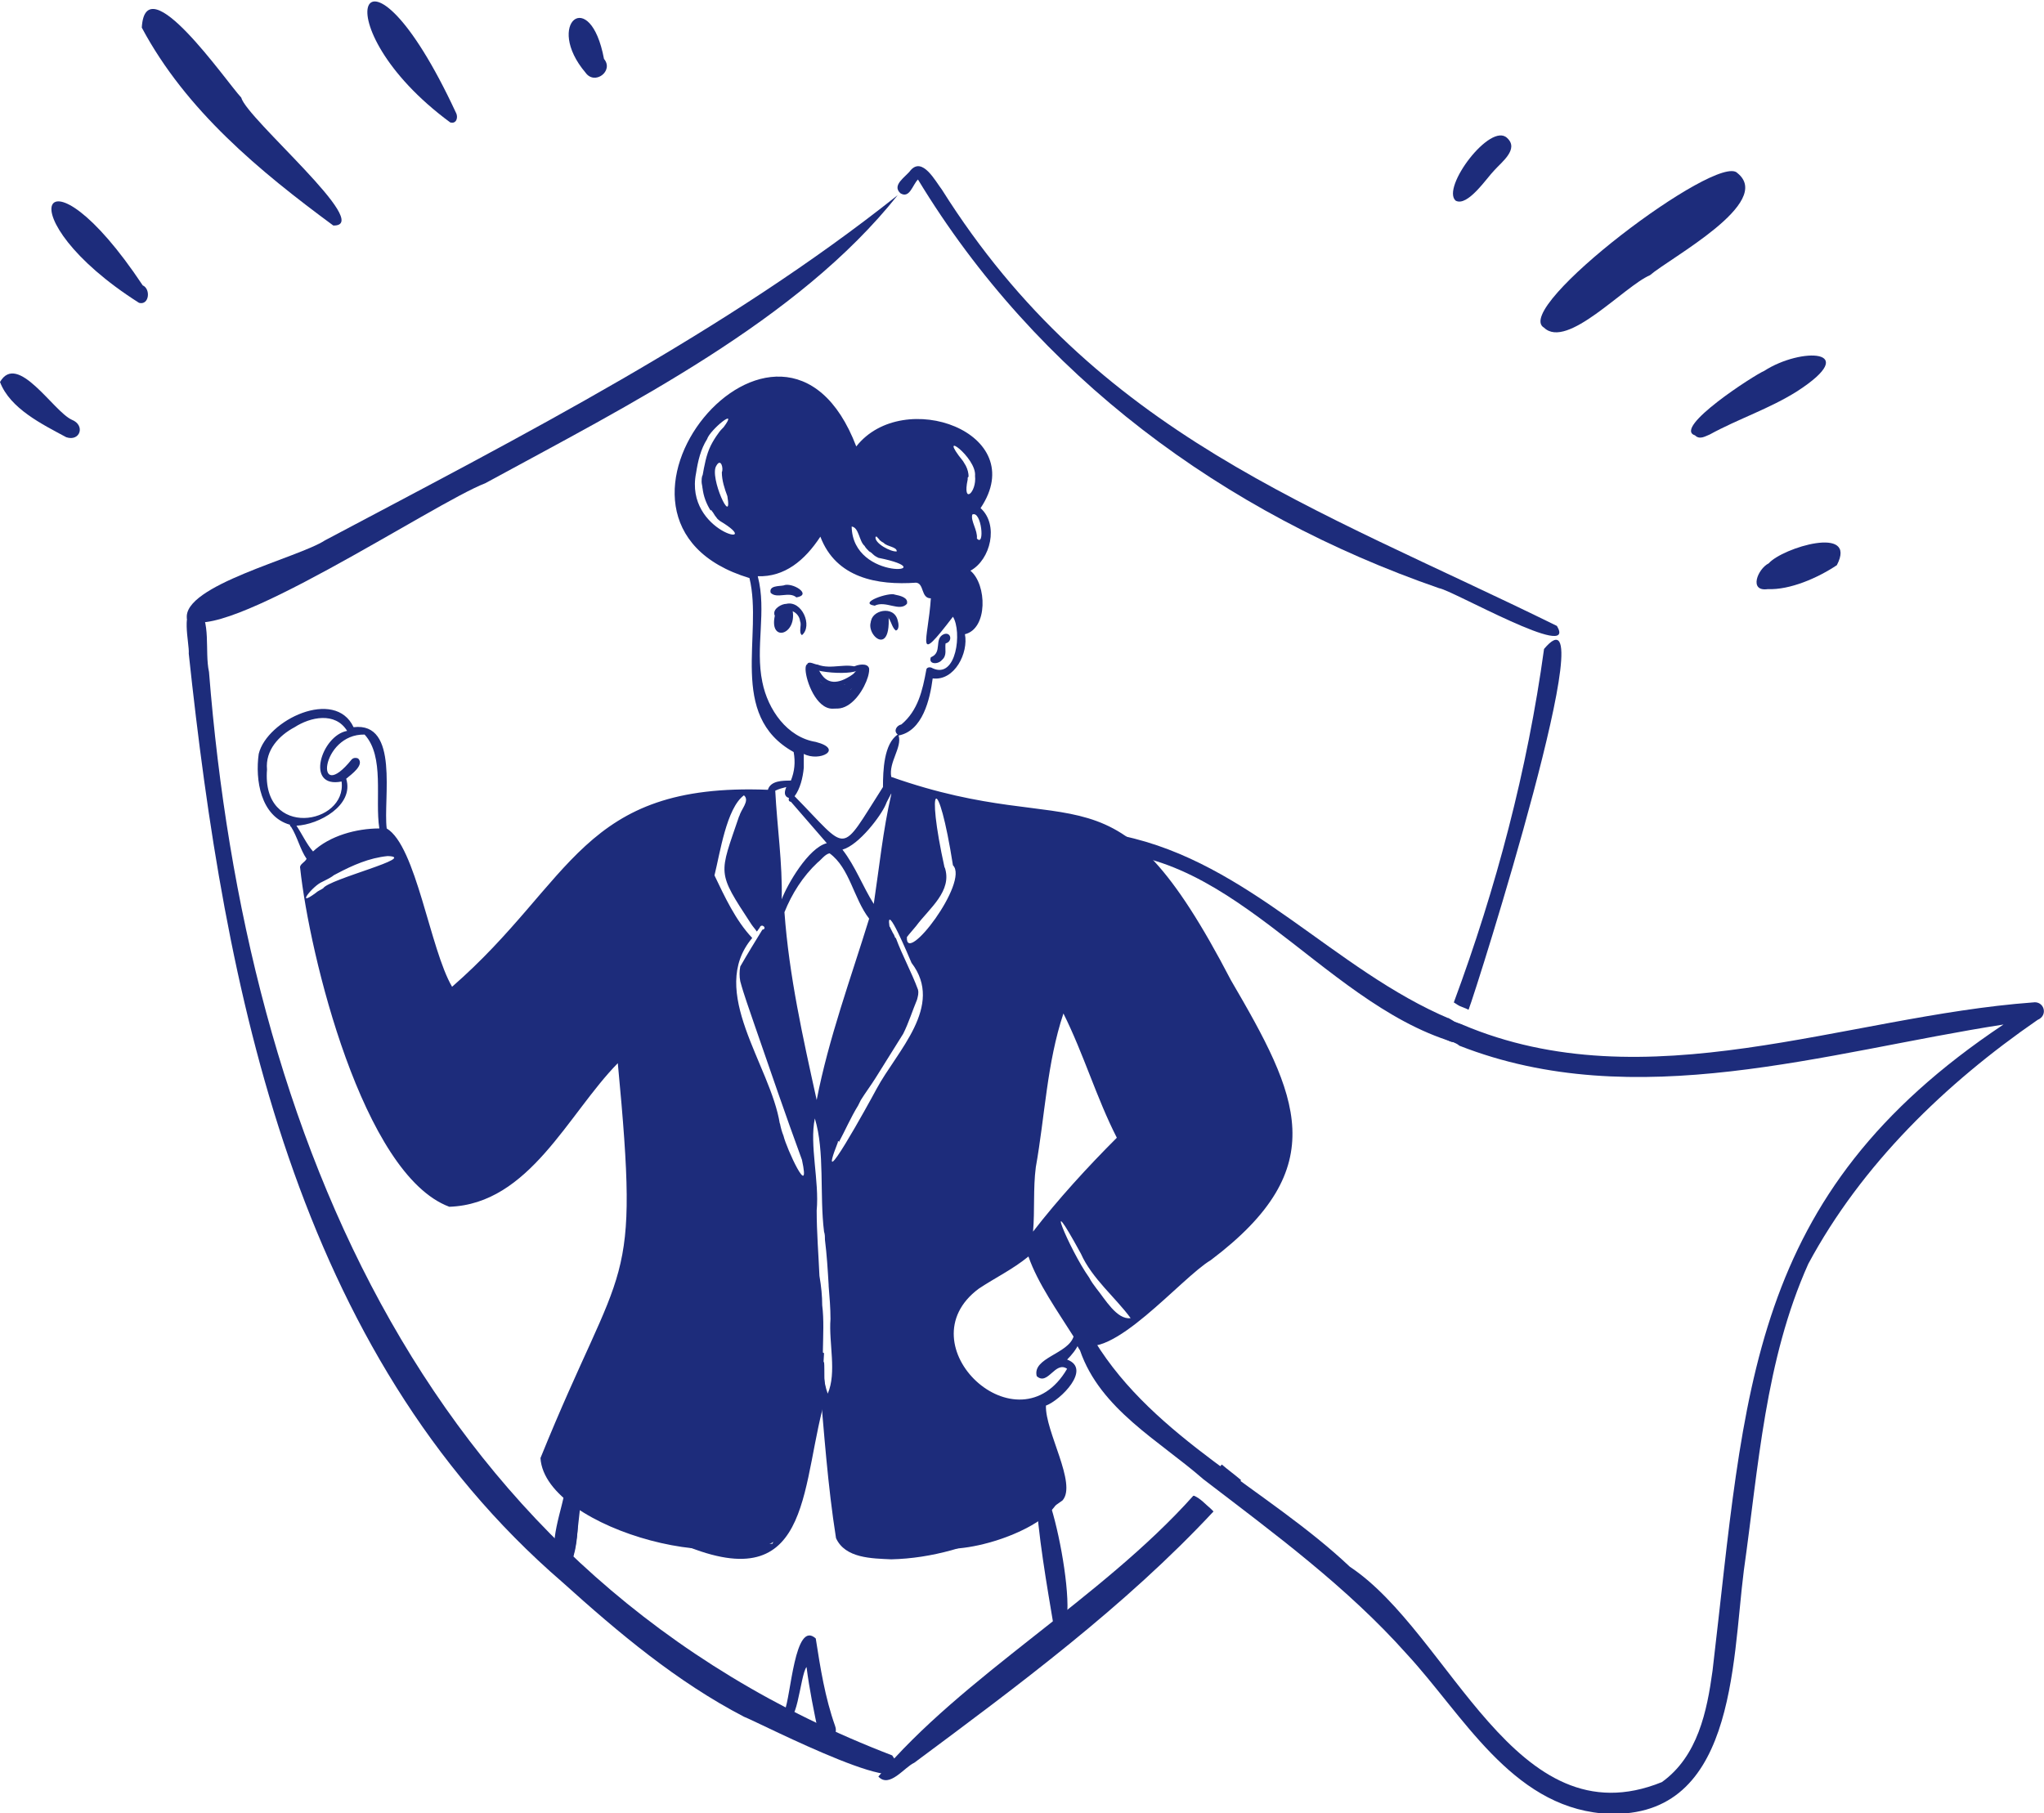 <?xml version="1.0" encoding="UTF-8"?>
<svg xmlns="http://www.w3.org/2000/svg" xmlns:xlink="http://www.w3.org/1999/xlink" version="1.1" id="Layer_1" x="0px" y="0px" viewBox="0 0 222 197" style="enable-background:new 0 0 222 197;" xml:space="preserve">
<style type="text/css">
	.st0{fill:#1D2C7B;}
</style>
<path class="st0" d="M20.3,67.2c-0.5-3.6,12.1-6.6,15-8.5C56.8,47.3,78.9,36,97.5,21.2C86.7,34.8,68.3,44,52.7,52.5  C47.2,54.6,23.6,70.4,20.3,67.2z"></path>
<path class="st0" d="M96.9,190.7c4.4,6.2-14.5-3.6-16.1-4.2c-7.3-3.8-13.6-9.1-19.7-14.6C32,146.8,24.4,107.5,20.5,71  c0.1-1.1-1-5,0.9-5.2c1.6,1.7,0.8,4.9,1.3,7.2C26.7,123.5,46.6,171.4,96.9,190.7L96.9,190.7z"></path>
<path class="st0" d="M95.4,193c9.1-10.9,24.2-19.3,34.2-30.5c0,0,0.1,0,0.1,0l0,0h0h0c0.7,0.3,1.2,0.9,1.8,1.4c0,0,0,0,0,0  c0.1,0.1,0.2,0.2,0.3,0.3c-9.6,10.3-21.2,18.9-32.5,27.3C98.2,192,96.6,194.3,95.4,193L95.4,193z"></path>
<path class="st0" d="M133.2,162.5c-0.1-0.1-0.2-0.2-0.3-0.2c0,0,0,0,0,0h0v0c-0.6-0.5-1.2-0.9-1.8-1.4c0.5-0.6,1.1-1.2,1.6-1.8  c0.7,0.6,1.4,1.1,2.1,1.7C134.3,161.4,133.8,162,133.2,162.5C133.2,162.6,133.2,162.6,133.2,162.5z"></path>
<path class="st0" d="M158.1,113.3c-0.1-0.1-0.3-0.1-0.4-0.1c0,0,0,0,0,0c-0.4-0.1-0.8-0.4-1.2-0.5c0.3-0.7,0.5-1.4,0.8-2.1  c0,0,0.1,0,0.1,0.1c0,0,0,0,0,0c0.2,0.1,0.3,0.2,0.5,0.3h0c0.3,0.1,0.5,0.2,0.8,0.3c0,0,0,0,0,0c0.1,0,0.2,0.1,0.2,0.1  c-0.2,0.7-0.5,1.3-0.7,2C158.3,113.3,158.2,113.3,158.1,113.3L158.1,113.3z"></path>
<path class="st0" d="M158.8,109.4c-0.3-0.1-0.6-0.3-0.9-0.5c4.6-12.4,8-25.3,9.8-38.4c6.9-8.2-7.3,36.9-8.2,39.2  C159.3,109.6,159.1,109.5,158.8,109.4L158.8,109.4z"></path>
<path class="st0" d="M169.1,68c2.3,3.9-11.4-3.9-12.8-4.1c-23.4-8.1-43.7-23.1-56.6-44.4c-0.6,0.6-0.9,2.1-1.9,1.5  c-1-0.9,0.6-1.8,1.1-2.5c1.3-1.5,2.7,1.2,3.4,2.1C119.1,47.3,142.7,55,169.1,68z"></path>
<path class="st0" d="M158.1,21.8c-1.6-1.4,3.8-8.6,5.6-6.8c1.3,1.2-0.6,2.6-1.4,3.5C161.5,19.3,159.4,22.5,158.1,21.8L158.1,21.8z"></path>
<path class="st0" d="M167.7,35.6c-3.6-2.1,18.9-19.1,21-16.8c4,3.2-7.3,9.2-9.5,11.1C176.4,31.1,170.2,38,167.7,35.6L167.7,35.6z"></path>
<path class="st0" d="M184.1,47.3c-2.5-0.8,6.5-6.6,7.5-7c4-2.6,10.7-2.4,3.6,2.2c-3,1.9-6.4,3-9.5,4.7  C185.2,47.4,184.6,47.8,184.1,47.3z"></path>
<path class="st0" d="M192,64c-2.1,0.3-1.1-2.2,0.1-2.8c1.5-1.7,9.7-4.2,7.4,0.2C197.4,62.8,194.4,64.1,192,64z"></path>
<path class="st0" d="M19.1,4.9C19.1,4.9,19.2,4.9,19.1,4.9c0-0.1-0.1-0.2-0.2-0.3C19,4.8,19.1,4.8,19.1,4.9L19.1,4.9z M36.2,24.5  C28.2,18.6,20.2,12,15.4,3c0.4-6.9,9.2,5.9,10.8,7.6C26.8,12.9,40.7,24.6,36.2,24.5L36.2,24.5z"></path>
<path class="st0" d="M20.3,8.6c-0.7-1.2-4.6-4.9-1.7-5.2c1.5,1.1,3,2.8,3.6,4.5C22.1,8.9,20.8,9.3,20.3,8.6z"></path>
<path class="st0" d="M48.9,13.3c-14.4-10.6-9.5-22.8,0.6-1.1C49.8,12.7,49.6,13.5,48.9,13.3z"></path>
<path class="st0" d="M63.6,7.9c-4.5-5.3,0.5-9.5,2-1.5C66.7,7.7,64.6,9.3,63.6,7.9z"></path>
<path class="st0" d="M15.1,32.9C0.3,23.5,4.6,14.6,15.5,31C16.4,31.4,16.2,33.2,15.1,32.9z"></path>
<path class="st0" d="M7.2,47.5c-2.6-1.4-6.1-3.1-7.2-6c1.9-3.3,5.8,3.2,7.8,4.1C9.3,46.2,8.7,48,7.2,47.5L7.2,47.5z"></path>
<path class="st0" d="M102.5,68.9c0.8-0.3,1,0.8,0.2,1c-0.1,0.6,0.2,1.3-0.4,1.8c-0.4,0.5-1.5,0.5-1.2-0.3  C102.4,70.9,101.4,69.4,102.5,68.9L102.5,68.9z"></path>
<path class="st0" d="M97.2,64.6c0.5,0.1,1.5,0.3,1.3,1c-0.8,0.9-2.3-0.4-3.5,0.2h0l0,0C93.1,65.5,96.6,64.3,97.2,64.6L97.2,64.6z"></path>
<path class="st0" d="M85.1,63.6c0.9-0.4,3.2,1,1.4,1.3c-0.8-0.7-2.1,0.2-2.8-0.5C83.5,63.6,84.6,63.7,85.1,63.6z"></path>
<path class="st0" d="M85.4,65.6c1.7-0.4,2.9,2.4,1.7,3.4c-0.4-0.3,0-1.1-0.2-1.5c-0.1-1-1.3-1.6-2.1-0.9c0,0.4-0.7,0.5-0.7,0.1  C84,66.1,84.9,65.6,85.4,65.6z"></path>
<path class="st0" d="M86.1,66.4c0.4,2.7-2.7,3.4-1.9,0.3c0.2-0.4,0.6-1.1,1.1-0.8C85.6,65.7,86.1,65.9,86.1,66.4L86.1,66.4z"></path>
<path class="st0" d="M97.5,67.4c0.1,0.3,0.2,1-0.2,1.1c-0.7-0.5-0.5-2.3-1.9-1.2c0.1,0.6-0.6,0.6-0.8,0.3  C94.6,66.3,97.1,65.7,97.5,67.4L97.5,67.4z"></path>
<path class="st0" d="M96.5,66.8c0.4,5.8-4.1,0.5-0.7-0.1C96,66.6,96.3,66.6,96.5,66.8L96.5,66.8z"></path>
<path class="st0" d="M93.3,72.6c0,0.9-6,0.5-5.6-0.5c0.2-0.3,0.8,0.1,1.1,0.1C90.3,72.8,92.1,71.9,93.3,72.6L93.3,72.6z"></path>
<path class="st0" d="M93.8,73.4c-4.5,9.5-7.7-3.1-5.7-1c0.2,2.7,2,5.8,4.3,2.5C92.8,74.5,93,72.9,93.8,73.4L93.8,73.4z"></path>
<path class="st0" d="M93.7,72.9c0,1-1.2,1.4-2,1.5c-1.3,0.5-3.1,0.2-3.1-1.6c0.3-1.5,0.4,3.4,4.5,0.1C93.1,72.7,93.5,72.6,93.7,72.9  L93.7,72.9z"></path>
<path class="st0" d="M90.5,75.6c0.1,1.5-2.2,0.6-2-0.6c0-0.8-0.7-1.8-0.4-2.5c0.6-0.4,0.7,0.6,0.8,0.9c0.4,0.7,0.1,2.5,1.3,2  C90.3,75.4,90.4,75.5,90.5,75.6L90.5,75.6z"></path>
<path class="st0" d="M92.1,74.7c0,1.2-2.2,0.9-2.9,0.3c-0.3-0.2-0.6-0.3-0.9-0.6C88.1,74,88.7,73.6,89,74  C89.9,74.9,91.4,74,92.1,74.7L92.1,74.7z"></path>
<path class="st0" d="M93.7,73.3c0,0.8-0.8,1.2-1.3,1.6c-0.9,0.6-2.4,0.9-3.3,0c-0.3-0.4,0.5-0.8,0.6-0.3c0.6,0.2,1.4,0.2,2-0.2  C92.3,74.1,93.5,71.4,93.7,73.3L93.7,73.3z"></path>
<path class="st0" d="M94,72.8c0.4,1.1-2,2.4-0.8,0.8c0.2-0.2,0.3-0.4,0.3-0.7C91.4,72.8,94,71.9,94,72.8L94,72.8z"></path>
<path class="st0" d="M94.4,72.8c-0.5,1.4-2,3.8-3.6,3.3c-0.1-0.3,0.3-0.4,0.5-0.5c1.3-0.4,2.4-1.4,2.7-2.8  C90.4,73.1,94.5,71.3,94.4,72.8L94.4,72.8z"></path>
<path class="st0" d="M92.4,75c0,1.2-2,1.2-2.9,1c-1-0.2-1.9-2.6-0.2-1.7c0.2,0.4,0.6,0.8,1.1,0.7c0.4-0.6,1.6-0.9,2-0.2  C92.4,74.9,92.4,75,92.4,75z"></path>
<path class="st0" d="M91.7,75.9c0,1-1.9,0.8-2.4,0.4c-0.5-0.3,0.1-0.9,0.4-0.5C90.3,76.3,91.4,75,91.7,75.9L91.7,75.9z"></path>
<path class="st0" d="M90.1,76.8c-1.7-0.7-0.6-1.2,0.6-0.5c1.5-0.5,2.5-2.1,2.9-3.5C95.7,70.8,93.3,78.2,90.1,76.8L90.1,76.8z"></path>
<path class="st0" d="M105.1,52.1c-0.6,2.8,1,1.4,0.8-0.4c0.2-2-4.3-5.3-1.3-1.6l0,0c0.1,0.2,0.2,0.3,0.3,0.5l0,0  c0.2,0.4,0.3,0.8,0.3,1.2v0C105.1,51.8,105.1,51.9,105.1,52.1L105.1,52.1z M77.8,50.6c-0.8,1.2,1.8,6.8,1.2,3.3c0,0,0,0,0,0  c-0.3-0.8-0.6-1.7-0.6-2.6c0,0,0,0,0,0C78.6,50.9,78.3,49.7,77.8,50.6L77.8,50.6z M75.6,51.4c-1.3,6.5,7.8,8.3,2.6,5.2c0,0,0,0,0,0  c-0.1-0.1-0.3-0.2-0.4-0.4l0,0c-0.2-0.2-0.3-0.5-0.5-0.7c0,0,0,0,0,0c0,0,0-0.1-0.1-0.1c0,0,0,0,0,0.1c-0.5-0.8-0.8-1.6-0.9-2.5  l0,0.1c0-0.3-0.1-0.5-0.1-0.8v0.1c0-0.3,0-0.5,0.1-0.8c0,0,0,0,0,0.1c0.2-1.1,0.4-2.3,0.9-3.3c0,0,0,0,0,0c0.2-0.4,0.5-0.9,0.8-1.3  c0,0,0,0,0,0c0.2-0.3,0.4-0.5,0.6-0.7l0,0c1.7-2.3-1.5,0.3-1.8,1.3C76.1,48.8,75.8,50.1,75.6,51.4L75.6,51.4z M105.6,55.9  c-0.2,0.7,0.6,1.7,0.5,2.6C107,59.5,106.6,55.4,105.6,55.9z M95.1,58.3c-0.2,0.7,1.7,1.7,2.3,1.6c0-0.5-1-0.5-1.4-0.9c0,0,0,0,0,0  c-0.1-0.1-0.2-0.1-0.3-0.2c-0.1-0.1-0.2-0.1-0.2-0.2l0,0c-0.1-0.1-0.1-0.1-0.2-0.2c0,0,0,0,0,0v0C95.3,58.3,95.2,58.3,95.1,58.3  L95.1,58.3z M92.5,57.2c0.1,6.1,10.4,4.9,2.9,3.4c-0.2-0.1-0.4-0.2-0.6-0.4c0,0,0,0,0,0c-0.1-0.1-0.2-0.2-0.4-0.3c0,0,0,0,0,0  c0,0,0,0,0,0c0,0,0,0,0,0c-0.2-0.2-0.4-0.4-0.5-0.6c0,0,0,0,0,0C93.3,58.8,93.3,57.3,92.5,57.2L92.5,57.2z M29,83.6  c-0.6,7.6,8.7,6,8.1,1.3c-4,0.8-2.2-5,0.6-5.5c-1.3-2.1-4-1.5-5.7-0.4c0,0,0,0,0,0C30.3,79.9,28.8,81.5,29,83.6L29,83.6z M87.3,83.4  c-0.1,1.1-0.4,2.3-1,3.1c6,6.1,4.8,6.5,9.6-1c0-1.8,0.1-4.7,1.6-5.7c-0.5-0.4-0.1-1,0.4-1.1c1.8-1.5,2.3-3.7,2.7-5.9  c0-0.3,0.4-0.4,0.7-0.2c2.6,1.2,3.2-4,2.2-5.6c-4.2,5.5-2.7,2.6-2.4-2c-1.1,0-0.7-1.6-1.6-1.7c-4.2,0.3-8.7-0.5-10.4-5  c-1.7,2.6-3.9,4.4-6.8,4.3c1,3.8-0.3,7.7,0.5,11.5c0.6,3,2.7,6,5.8,6.5c3.1,0.8,0.4,2.2-1.3,1.3C87.3,82.6,87.3,83,87.3,83.4z   M38.9,82.4c0.7,0.7-0.7,1.7-1.3,2.2c0.9,2.9-3,5-5.4,5.1c0.6,0.9,1.1,2,1.8,2.8c1.8-1.7,4.7-2.5,7.2-2.5c-0.5-3.2,0.6-7.8-1.6-10.2  c-4.8-0.1-5.5,7.8-1.4,2.7C38.4,82.3,38.7,82.3,38.9,82.4z M35,95.8c-1,0.4-3,2.9-0.7,1.2c0,0,0,0,0,0c0.2-0.2,0.5-0.3,0.8-0.5  c0,0,0,0,0,0c0.6-1,10.4-3.4,7-3.5c0,0,0,0,0,0c-2,0.2-3.8,1-5.5,1.9c0,0,0,0,0,0c-0.2,0.1-0.4,0.2-0.5,0.3c0,0,0,0,0,0  C35.8,95.4,35.4,95.6,35,95.8L35,95.8z M84.2,85.9c0.2,3.9,0.8,7.9,0.7,11.8c0.6-1.6,2.9-5.6,4.9-6.1c-1.3-1.5-2.6-3-3.9-4.5  c-0.2,0-0.3-0.2-0.2-0.4c-0.6-0.2-0.5-0.7-0.3-1.2C85,85.6,84.6,85.7,84.2,85.9L84.2,85.9z M96.2,87.4c-0.5,1.2-2.9,4.4-4.7,4.9  c1.4,1.8,2.2,4,3.4,5.9c0.6-4,1-8,1.9-11.9c0,0,0,0,0-0.1C96.6,86.6,96.3,87.1,96.2,87.4L96.2,87.4z M98.5,101.8  c-0.2,3.2,6.8-6,5-7.8c0,0,0,0,0,0c-1.6-10.2-3-9.2-0.9,0.3l0-0.1c0.9,2.6-1.7,4.5-3.1,6.4c0,0,0,0,0,0  C99.1,101.1,98.8,101.4,98.5,101.8L98.5,101.8z M88.8,93.7c-1.6,1.5-2.8,3.4-3.6,5.4c0.5,6.9,2,13.6,3.5,20.4  c1.3-6.7,3.7-13.2,5.7-19.7c-1.7-2.2-2.1-5.5-4.3-7.1C89.6,92.8,89.2,93.4,88.8,93.7z M91,124.1c-2.6,6.6,3.4-4.3,4.2-5.8l0,0  c0,0,0,0,0,0v0c2.2-4.1,7.4-9,3.8-13.7c-0.3-0.7-2.8-6.7-2.4-4c0,0,0,0,0,0c0,0.1,0.1,0.1,0.1,0.2c0,0,0,0,0,0  c0.1,0.2,0.2,0.4,0.3,0.6c0,0,0,0,0,0c0.1,0.1,0.1,0.2,0.2,0.4c0,0,0,0,0,0c0,0,0,0,0,0v0c0,0,0,0.1,0.1,0.1c0,0,0,0,0,0  c0,0,0,0,0,0v0h0c0,0,0,0,0,0c0,0,0,0,0,0c0,0,0,0,0,0c0.7,1.9,1.7,3.7,2.4,5.6v0v0c0.1,0.4,0,0.7-0.1,1.1c0,0,0,0,0,0  c-0.5,1.2-0.9,2.5-1.5,3.7c0,0,0,0,0,0c-1,1.6-2,3.2-3,4.8c0,0,0,0,0,0c-0.5,0.8-1.1,1.6-1.6,2.4c0,0,0,0,0,0  c-0.1,0.2-0.2,0.4-0.3,0.6v0c-0.8,1.3-1.4,2.7-2.1,4c0,0,0,0,0-0.1C91,123.9,91,124,91,124.1L91,124.1z M85.1,123.4  c0.3,1.3,3,7.2,2,2.6c0,0,0,0,0,0c-1.8-4.9-3.5-9.9-5.2-14.8l0,0c-0.5-1.5-1.1-3.1-1.5-4.6c0,0,0,0,0,0c-0.1-0.5-0.1-1.1,0-1.6h0  c0.8-1.4,1.6-2.7,2.4-4l0,0c0,0,0,0,0,0c0.6-0.1-0.1-0.8-0.3-0.2c-0.1,0.1-0.2,0.3-0.3,0.4c-0.2-0.3-0.4-0.5-0.6-0.8c0,0,0,0,0,0  c0,0,0,0,0,0h0c0,0,0,0,0,0v0c0,0,0,0,0,0c-3.8-5.8-3.5-5.3-1.3-11.8l0,0.1c0.1-0.7,1.2-1.7,0.5-2.3c-1.9,1.4-2.6,6.3-3.2,8.7  c1.1,2.3,2.3,4.9,4.1,6.8c-4.9,5.8,2,13.8,3,20.2c0,0,0,0,0-0.1C84.8,122.5,84.9,122.9,85.1,123.4L85.1,123.4z M112.5,126.8  c-0.3,2.3-0.1,4.7-0.3,7c2.7-3.5,5.9-7,9.1-10.2c-2.2-4.3-3.6-9.1-5.8-13.5C113.7,115.5,113.5,121.2,112.5,126.8L112.5,126.8z   M119.1,140c0.9,1.1,2.2,3.4,3.7,3.2c-1.6-2.2-4.2-4.3-5.4-7c-4.3-7.9-1.3-0.5,0.9,2.6c0,0,0,0,0,0  C118.5,139.2,118.8,139.6,119.1,140L119.1,140z M89.3,141.8c0.4,3.1-0.4,6.9,0.6,9.6c1-2.3,0.1-5.5,0.3-8.1v0c0-1.2-0.1-2.4-0.2-3.6  c0,0,0,0,0,0c0,0,0-0.1,0-0.1v0c-0.1-1.7-0.2-3.3-0.4-4.9c0,0,0,0,0,0c0-0.3,0-0.6-0.1-0.9c0,0,0,0,0,0c-0.5-4,0.1-8.7-1-12.3  c-0.6,2.9,0.5,6.8,0.2,10v0c0,2.4,0.2,4.8,0.3,7.1v0C89.2,139.8,89.3,140.8,89.3,141.8L89.3,141.8z M106.3,140  c-8.2,6.1,4.3,17.8,9.6,8.7c-1.3-0.9-2.1,1.9-3.3,0.8c-0.5-2,3.4-2.4,4-4.3c-1.7-2.7-3.9-5.8-4.9-8.7  C110,137.9,108.1,138.8,106.3,140L106.3,140z M96.8,169.4c-2.1-0.1-5-0.1-6-2.3c-0.9-5.7-1.3-11.5-1.8-17.2  c-1.4,5.2-1.6,11-4.5,15.6c-3,6.5-25.3,0.8-25.8-7.1c9-22.2,10.8-17.6,8.4-42.9c-5.4,5.5-9.6,15.3-18.3,15.6  c-9.4-3.5-15.2-27.4-16.2-36.8c-0.1-0.4,0.5-0.6,0.7-1c-0.7-1-1-2.4-1.7-3.5c-0.1,0-0.1-0.1-0.1-0.2c-3.2-0.9-3.8-4.9-3.4-7.7  c0.9-3.7,8.3-7.2,10.3-2.9c5-0.6,3.2,7.8,3.6,11c3.2,1.9,4.7,13.1,7.1,17.2C62.3,95.7,63.1,85,83.4,85.8c0.3-1,1.6-1,2.5-1  c0.4-1,0.5-2,0.3-3.1C79,77.7,82.9,69,81.4,62.8C60.8,56.6,84.9,27.3,93,48.5c5.1-6.5,19-1.5,13.5,6.7c2,1.8,1.1,5.6-1.1,6.8  c1.8,1.5,1.9,6.3-0.6,6.9c0.4,2-1.1,5.1-3.5,4.8c-0.3,2.3-1.1,5.7-3.7,6.2c0.4,1.3-1.1,2.9-0.8,4.5c20.7,7.3,24-2.7,36.9,22.1  c7.3,12.5,11.2,20.3-2.2,30.4c-3.2,1.9-10.9,11.2-14.3,9c-0.3,0.7-0.8,1.3-1.3,1.8c2.7,1-0.7,4.4-2.3,5c0,0,0,0,0,0  c-0.1,2.8,3.4,8.5,1.8,10.3c-0.9,0.6-4.3,3.3-5.9,3C105.6,168,101.2,169.3,96.8,169.4z"></path>
<path class="st0" d="M61.2,169.4c0.2-1.1,1.2-10.6,2.3-8.3C62.8,162.1,62.8,172.1,61.2,169.4L61.2,169.4z"></path>
<path class="st0" d="M60.6,170.4c-1.2-2.8,0.5-6.3,0.9-9.2c-0.4-0.8,0.6-1.6,1.2-0.9c0.5,0.9-0.1,2.1-0.1,3  C63,164.5,62.8,171.6,60.6,170.4z"></path>
<path class="st0" d="M114.5,177c-0.8-4.8-1.8-10.4-2-15C113.5,157,118.3,179.6,114.5,177L114.5,177z"></path>
<path class="st0" d="M99.4,168c-0.5-0.1-1.6,0.2-1.7-0.4c0.4-0.8,1.9-0.1,2.7-0.3c3.8-0.9,7.6-2.2,11.2-3.8c0.8-0.4,1.6-1.9,2.5-1.2  C114.8,166,102.4,168.2,99.4,168L99.4,168z"></path>
<path class="st0" d="M100.8,167.9c4.3-0.7,9.8-1.9,13.2-5.4c0.4-0.4,1.2,0.1,0.9,0.6C113.3,166.4,104.1,169.3,100.8,167.9  L100.8,167.9z"></path>
<path class="st0" d="M80.3,167.7c-4.5-0.1-5.6-3.3-0.3-1.8c1,0.3,2.1,0.6,3.2,0.5c3.1-3.8,3.2-10,4.5-14.7c0.7-1,0.3-5.5,1.8-4.7  c-0.2,5.2-1.8,10.2-3.1,15.1C86.1,165.7,84.4,169.2,80.3,167.7L80.3,167.7z"></path>
<path class="st0" d="M78.8,168.6c-0.6-0.1-3.7-1.3-2.6-2c0.3-0.3,0.9,0.1,0.5,0.4c2,1.1,4.7-0.5,6.4,0.5  C82.8,168.9,79.9,168.7,78.8,168.6z"></path>
<path class="st0" d="M74.9,168.1c-0.6-0.4-2.4-0.5-2.1-1.5c0.2-0.3,0.6,0,0.3,0.3c3.5,0.7,7.2,1.1,10.8,0.8  c2.6-6.3,2.4-13.9,5.6-19.8c0.1,1.1-0.1,2.4,0.3,3.5C86.9,160.7,88.5,173.4,74.9,168.1L74.9,168.1z"></path>
<path class="st0" d="M90.4,148.9c0-0.2,0-0.4,0-0.6c0.2,0.3,0,0.7,0,1C90.4,149.2,90.4,149,90.4,148.9L90.4,148.9z"></path>
<path class="st0" d="M88.9,188.3c-0.5-2.4-1-4.8-1.3-7.2c-0.7,0.8-1.1,7.6-2.4,4.8c0.7-1.5,1.1-10,3.4-7.9c0.5,3.2,1,6.4,2.1,9.5  C91.2,188.8,89.4,189.7,88.9,188.3L88.9,188.3z"></path>
<path class="st0" d="M174,197c-9.9-0.9-15.1-10.7-21.2-17.3c-6.5-7.3-14.4-13.1-22.1-19c-4.8-4.2-11.2-7.6-13.4-14  c-1.4-2,0.6-3.4,1.6-1c6.5,10.6,18.8,16.1,27.7,24.5c11,7.3,17.9,29.9,33.9,23.4c3.9-2.8,4.9-7.7,5.5-12.1  c3.6-30.4,3.7-51.6,31.6-70.2c-19.3,3-40,9.8-59.1,2.3c-0.2-0.2-0.5-0.3-0.7-0.4h0c-14.5-4.4-24.7-22.3-40.7-20.5  c-2.2-2.2,3.5-2.2,4.8-1.9c13.8,2.9,23,14.6,35.6,19.9c0.2,0.1,0.3,0.2,0.5,0.3h0c0.3,0.1,0.5,0.2,0.8,0.3c0,0,0,0,0,0  c20,8.5,41.6-0.9,62-2.4c1.2-0.2,1.7,1.4,0.5,1.9c-10,6.9-19.1,15.7-24.9,26.5c-4.7,10.5-5.4,22-7,33.3  C188.1,180.8,188.5,198.1,174,197z"></path>
</svg>
